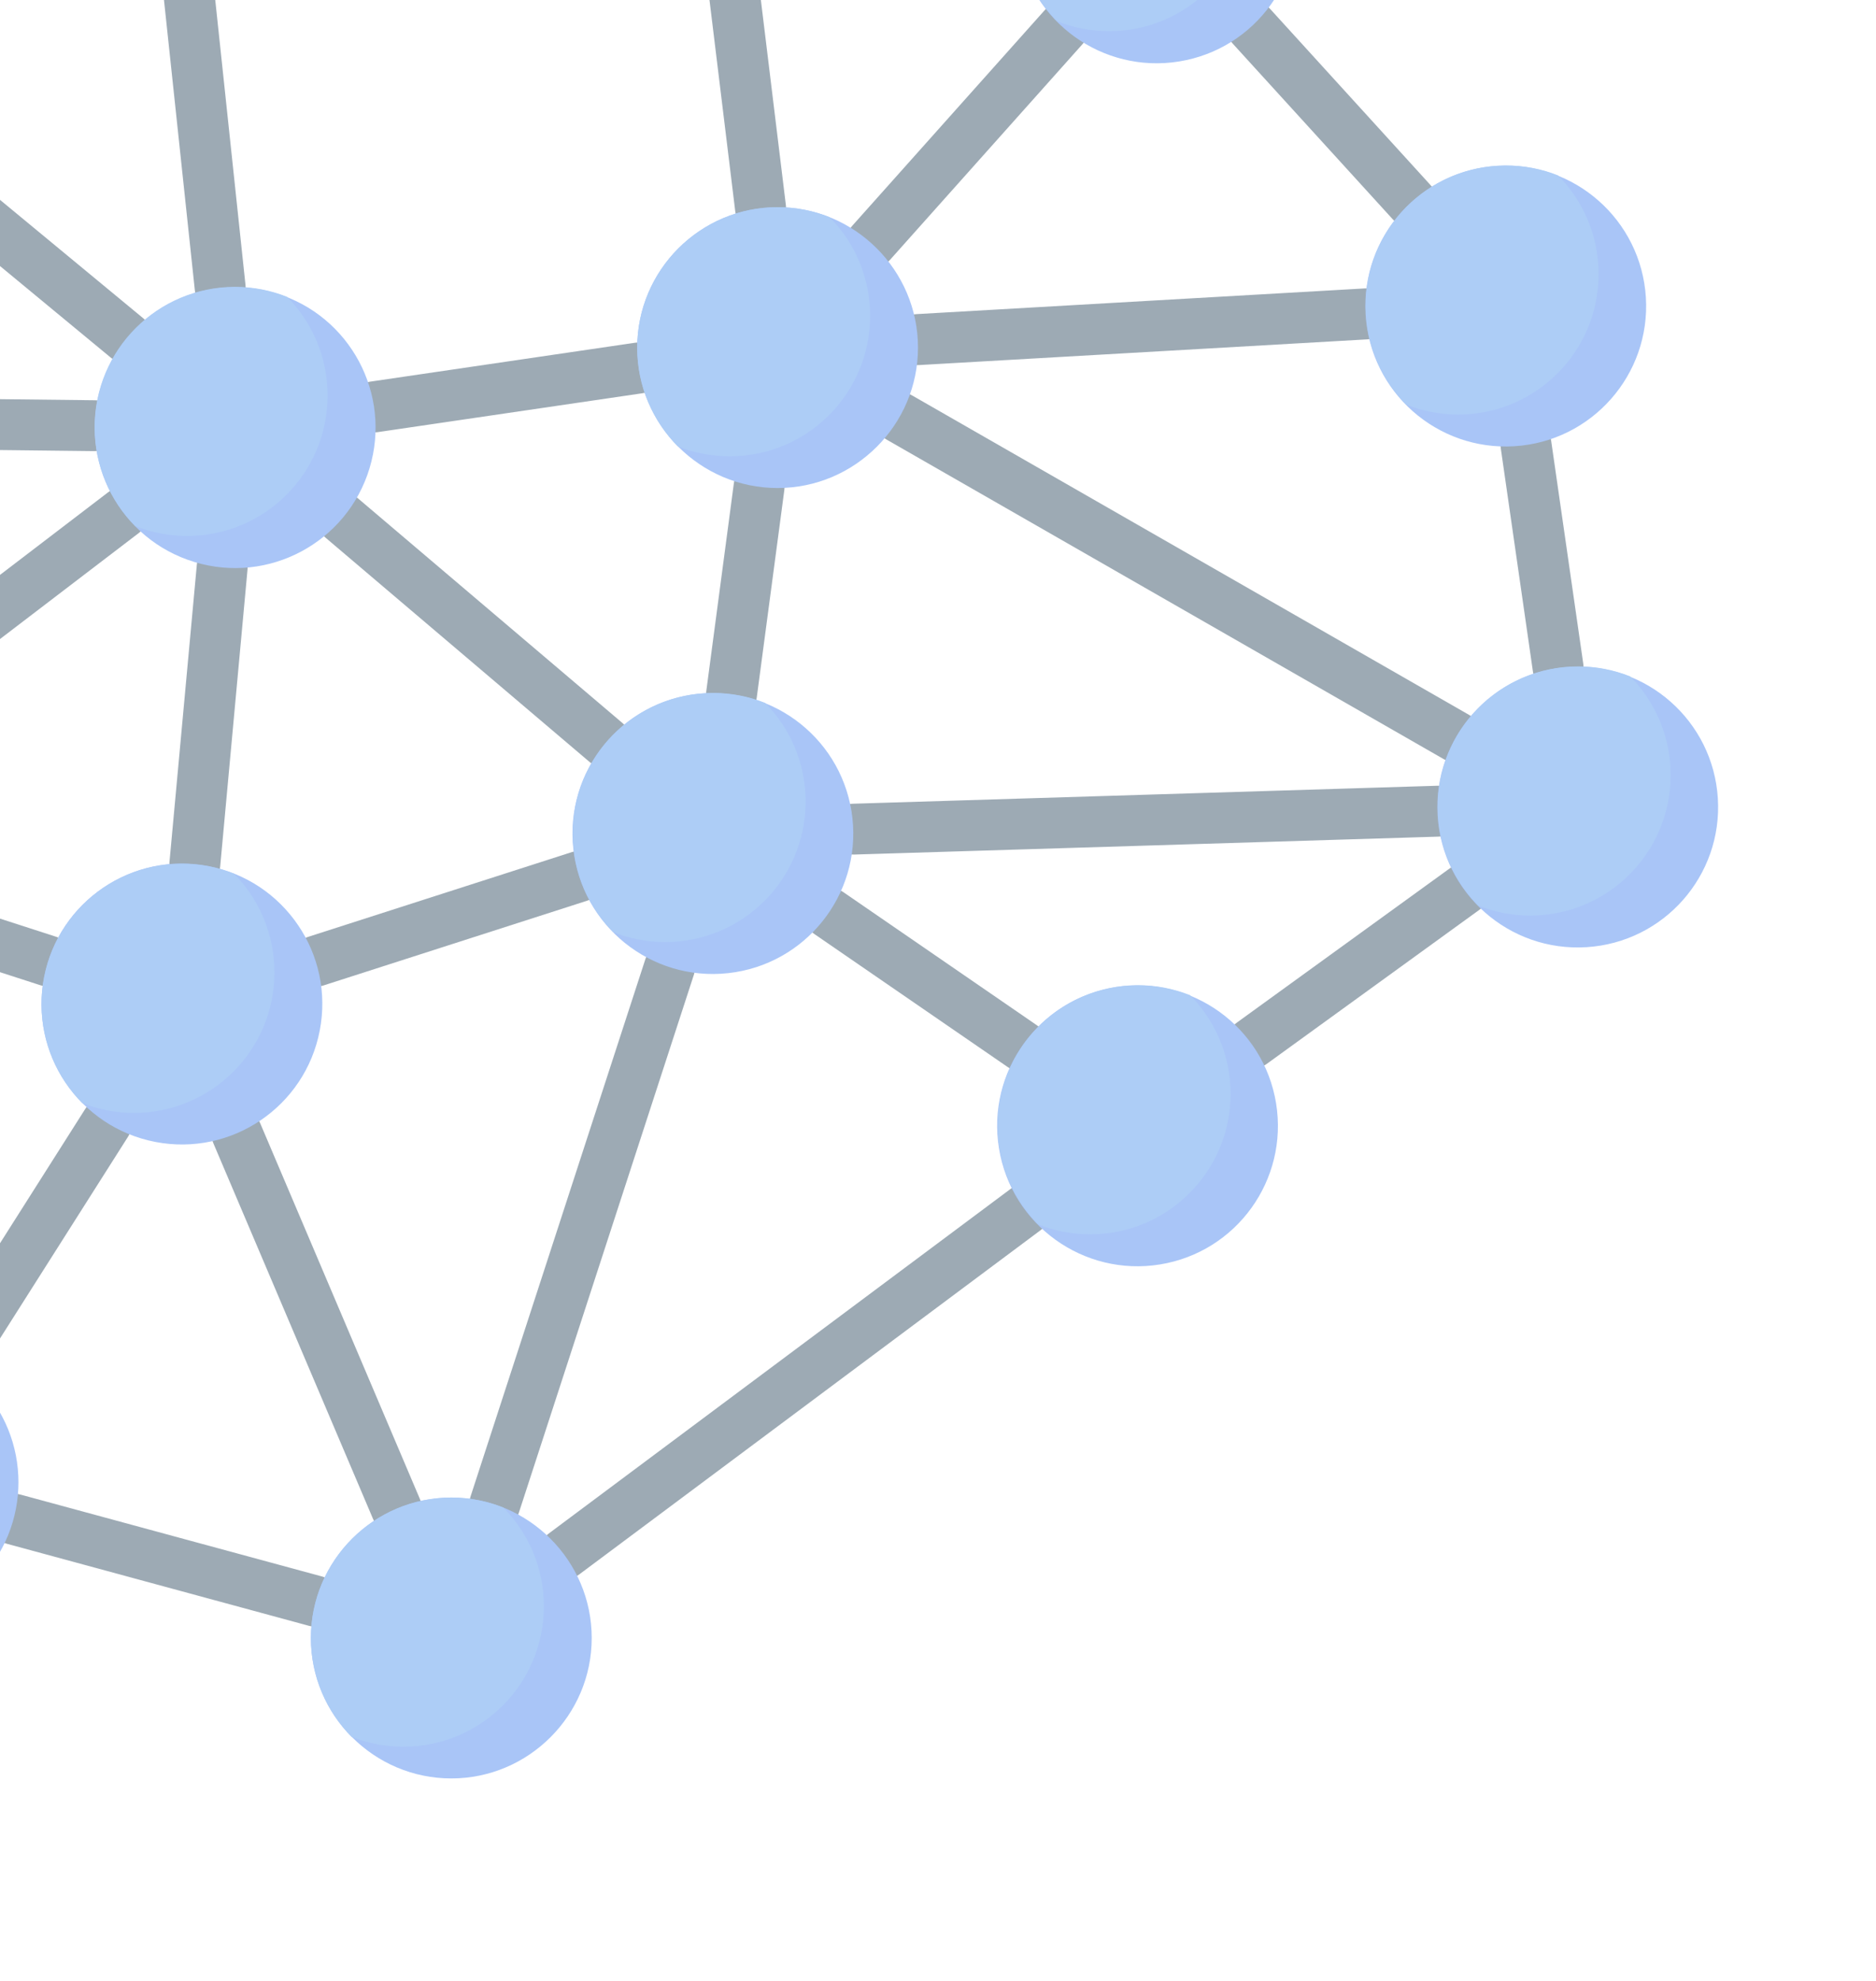 <svg xmlns="http://www.w3.org/2000/svg" width="36" height="38" viewBox="0 0 36 38" fill="none"><g opacity="0.5"><path fill-rule="evenodd" clip-rule="evenodd" d="M6.188 30.244C6.449 30.315 6.604 30.583 6.533 30.844C6.461 31.106 6.193 31.26 5.932 31.189L0.138 29.616C-0.123 29.545 -0.277 29.276 -0.206 29.015C-0.135 28.754 0.133 28.599 0.394 28.671L6.188 30.244Z" fill="#3B566A"></path><path fill-rule="evenodd" clip-rule="evenodd" d="M11.113 30.204C10.896 30.366 10.589 30.321 10.428 30.105C10.266 29.888 10.311 29.581 10.527 29.42L19.386 22.812C19.603 22.651 19.91 22.695 20.071 22.912C20.233 23.128 20.188 23.435 19.971 23.597L11.113 30.204ZM19.895 19.666C20.117 19.819 20.173 20.123 20.019 20.346C19.866 20.567 19.562 20.623 19.339 20.47L15.625 17.916C15.403 17.762 15.348 17.459 15.501 17.236C15.654 17.014 15.958 16.959 16.181 17.112L19.895 19.666ZM14.522 13.38C14.488 13.648 14.242 13.836 13.975 13.801C13.707 13.766 13.518 13.521 13.554 13.253L14.082 9.275C14.117 9.007 14.363 8.818 14.63 8.854C14.897 8.888 15.086 9.133 15.051 9.402L14.522 13.38ZM12.185 6.575C12.452 6.537 12.701 6.722 12.74 6.989C12.778 7.256 12.594 7.505 12.326 7.544L7.246 8.29C6.979 8.328 6.73 8.143 6.691 7.876C6.652 7.609 6.837 7.36 7.105 7.321L12.185 6.575ZM3.777 10.835C3.802 10.567 4.039 10.369 4.308 10.393C4.576 10.418 4.774 10.656 4.75 10.924L4.225 16.626C4.2 16.895 3.962 17.093 3.694 17.068C3.426 17.044 3.228 16.806 3.252 16.538L3.777 10.835ZM1.633 21.277C1.777 21.048 2.08 20.981 2.309 21.125C2.538 21.27 2.605 21.572 2.46 21.801L-0.476 26.426C-0.62 26.655 -0.923 26.722 -1.151 26.577C-1.38 26.433 -1.447 26.13 -1.303 25.902L1.633 21.277ZM-2.633 25.716C-2.556 25.975 -2.703 26.247 -2.962 26.324C-3.222 26.402 -3.494 26.254 -3.571 25.995L-5.675 18.928C-5.752 18.669 -5.605 18.396 -5.346 18.319C-5.086 18.242 -4.814 18.389 -4.737 18.648L-2.633 25.716ZM-6.222 13.479C-6.149 13.739 -6.302 14.008 -6.562 14.079C-6.822 14.152 -7.091 13.999 -7.163 13.739L-7.982 10.778C-8.054 10.517 -7.901 10.248 -7.641 10.177C-7.381 10.105 -7.112 10.257 -7.041 10.517L-6.222 13.479ZM-6.648 5.816C-6.762 6.061 -7.054 6.168 -7.299 6.054C-7.544 5.94 -7.65 5.649 -7.537 5.404L-6.318 2.789C-6.204 2.544 -5.913 2.437 -5.668 2.551C-5.423 2.665 -5.316 2.956 -5.43 3.201L-6.648 5.816ZM-2.109 -0.216C-2.35 -0.095 -2.643 -0.194 -2.763 -0.435C-2.884 -0.676 -2.786 -0.969 -2.545 -1.089L0.644 -2.684C0.885 -2.805 1.179 -2.706 1.299 -2.465C1.42 -2.224 1.321 -1.931 1.08 -1.811L-2.109 -0.216ZM6.011 -3.443C5.745 -3.395 5.49 -3.573 5.443 -3.839C5.395 -4.106 5.573 -4.361 5.839 -4.407L10.728 -5.28C10.994 -5.328 11.249 -5.15 11.296 -4.884C11.344 -4.618 11.166 -4.363 10.899 -4.316L6.011 -3.443ZM15.744 -3.753C15.497 -3.86 15.382 -4.147 15.489 -4.394C15.595 -4.641 15.883 -4.755 16.13 -4.648L19.923 -3.005C20.17 -2.898 20.285 -2.611 20.178 -2.364C20.071 -2.117 19.784 -2.003 19.537 -2.11L15.744 -3.753ZM23.654 0.835C23.473 0.634 23.487 0.325 23.687 0.143C23.887 -0.038 24.196 -0.024 24.378 0.176L27.448 3.547C27.63 3.747 27.616 4.056 27.416 4.238C27.215 4.42 26.907 4.406 26.725 4.205L23.654 0.835ZM28.8 8.603C28.762 8.336 28.948 8.088 29.215 8.05C29.483 8.012 29.731 8.198 29.768 8.466L30.384 12.743C30.422 13.01 30.236 13.258 29.968 13.296C29.701 13.334 29.453 13.148 29.416 12.88L28.8 8.603ZM27.815 16.662C28.034 16.503 28.339 16.552 28.498 16.77C28.657 16.989 28.608 17.295 28.389 17.453L24.307 20.41C24.088 20.568 23.782 20.52 23.624 20.301C23.465 20.082 23.514 19.777 23.733 19.618L27.815 16.662Z" fill="#3B566A"></path><path fill-rule="evenodd" clip-rule="evenodd" d="M6.205 18.905C5.948 18.987 5.674 18.846 5.59 18.589C5.508 18.332 5.649 18.057 5.906 17.974L10.97 16.347C11.227 16.265 11.501 16.406 11.584 16.663C11.667 16.92 11.525 17.194 11.268 17.278L6.205 18.905ZM11.946 13.871C12.152 14.046 12.178 14.354 12.004 14.56C11.829 14.767 11.521 14.792 11.315 14.618L6.248 10.315C6.042 10.141 6.016 9.833 6.19 9.626C6.365 9.42 6.673 9.395 6.879 9.568L11.946 13.871Z" fill="#3B566A"></path><path fill-rule="evenodd" clip-rule="evenodd" d="M28.19 13.713C28.425 13.847 28.506 14.146 28.372 14.381C28.238 14.615 27.939 14.697 27.704 14.562L17.016 8.434C16.782 8.3 16.7 8.002 16.834 7.767C16.968 7.532 17.267 7.451 17.502 7.585L28.19 13.713ZM17.638 7.003C17.369 7.018 17.138 6.81 17.123 6.541C17.108 6.272 17.315 6.041 17.584 6.026L26.185 5.533C26.454 5.518 26.685 5.725 26.7 5.994C26.715 6.264 26.508 6.494 26.239 6.51L17.638 7.003Z" fill="#3B566A"></path><path fill-rule="evenodd" clip-rule="evenodd" d="M-3.537 14.96C-3.751 15.123 -4.058 15.083 -4.222 14.868C-4.385 14.654 -4.345 14.347 -4.13 14.183L2.073 9.445C2.288 9.282 2.595 9.322 2.758 9.537C2.922 9.751 2.881 10.058 2.667 10.222L-3.537 14.96ZM1.821 7.678C2.09 7.68 2.308 7.901 2.305 8.17C2.303 8.439 2.082 8.657 1.813 8.654L-5.542 8.569C-5.811 8.567 -6.028 8.347 -6.025 8.078C-6.023 7.808 -5.803 7.591 -5.534 7.594L1.821 7.678Z" fill="#3B566A"></path><path fill-rule="evenodd" clip-rule="evenodd" d="M-2.972 2.647C-3.18 2.474 -3.209 2.166 -3.037 1.958C-2.864 1.749 -2.556 1.72 -2.348 1.893L2.747 6.104C2.955 6.277 2.985 6.585 2.812 6.793C2.639 7.001 2.331 7.031 2.123 6.858L-2.972 2.647ZM4.711 5.467C4.74 5.735 4.546 5.976 4.276 6.004C4.008 6.033 3.767 5.839 3.739 5.569L3.07 -0.722C3.042 -0.991 3.236 -1.231 3.505 -1.26C3.773 -1.288 4.014 -1.094 4.043 -0.825L4.711 5.467Z" fill="#3B566A"></path><path fill-rule="evenodd" clip-rule="evenodd" d="M20.045 0.198C20.225 -0.003 20.532 -0.02 20.734 0.159C20.935 0.339 20.952 0.647 20.772 0.848L17.079 4.985C16.899 5.186 16.591 5.203 16.39 5.023C16.189 4.843 16.173 4.535 16.352 4.334L20.045 0.198ZM15.081 3.937C15.113 4.205 14.921 4.449 14.652 4.481C14.384 4.512 14.14 4.32 14.109 4.052L13.305 -2.541C13.273 -2.809 13.465 -3.053 13.734 -3.085C14.002 -3.116 14.246 -2.924 14.277 -2.656L15.081 3.937Z" fill="#3B566A"></path><path fill-rule="evenodd" clip-rule="evenodd" d="M4.096 21.935C3.99 21.687 4.106 21.4 4.354 21.294C4.602 21.188 4.889 21.304 4.995 21.552L8.056 28.751C8.162 28.999 8.046 29.287 7.798 29.392C7.55 29.498 7.262 29.382 7.157 29.134L4.096 21.935ZM9.959 29.012C9.876 29.269 9.6 29.409 9.343 29.326C9.086 29.242 8.946 28.966 9.029 28.709L12.385 18.398C12.469 18.14 12.745 18 13.001 18.084C13.258 18.167 13.398 18.443 13.315 18.7L9.959 29.012Z" fill="#3B566A"></path><path fill-rule="evenodd" clip-rule="evenodd" d="M-3.559 17.499C-3.816 17.417 -3.957 17.142 -3.875 16.884C-3.793 16.627 -3.517 16.486 -3.26 16.568L1.077 17.97C1.334 18.052 1.476 18.328 1.393 18.585C1.311 18.842 1.036 18.983 0.778 18.901L-3.559 17.499Z" fill="#3B566A"></path><path fill-rule="evenodd" clip-rule="evenodd" d="M16.39 16.393C16.121 16.401 15.896 16.188 15.889 15.919C15.882 15.65 16.095 15.425 16.364 15.418L27.579 15.073C27.849 15.066 28.073 15.279 28.08 15.548C28.087 15.817 27.875 16.042 27.606 16.049L16.39 16.393Z" fill="#3B566A"></path><path d="M22.26 24.256C23.729 24.018 24.726 22.635 24.488 21.166C24.25 19.698 22.867 18.7 21.398 18.938C19.93 19.176 18.932 20.56 19.17 22.028C19.408 23.497 20.792 24.494 22.26 24.256Z" fill="#538CF0"></path><path d="M30.444 18.17C31.929 18.078 33.058 16.799 32.965 15.315C32.873 13.83 31.595 12.701 30.11 12.793C28.625 12.885 27.496 14.164 27.588 15.649C27.68 17.134 28.959 18.263 30.444 18.17Z" fill="#538CF0"></path><path d="M29.062 8.56C30.547 8.468 31.676 7.189 31.584 5.704C31.491 4.219 30.213 3.09 28.728 3.183C27.243 3.275 26.114 4.553 26.206 6.038C26.299 7.523 27.577 8.652 29.062 8.56Z" fill="#538CF0"></path><path d="M22.628 1.179C24.097 0.941 25.094 -0.442 24.856 -1.911C24.618 -3.38 23.235 -4.377 21.766 -4.139C20.298 -3.901 19.3 -2.518 19.538 -1.049C19.776 0.42 21.16 1.417 22.628 1.179Z" fill="#538CF0"></path><path d="M6.136 19.769C6.418 18.308 5.461 16.896 4 16.614C2.539 16.333 1.126 17.29 0.845 18.751C0.564 20.212 1.521 21.625 2.982 21.906C4.443 22.187 5.855 21.23 6.136 19.769Z" fill="#538CF0"></path><path d="M-0.435 30.338C0.617 29.286 0.617 27.581 -0.435 26.529C-1.487 25.477 -3.192 25.477 -4.244 26.529C-5.296 27.581 -5.296 29.286 -4.244 30.338C-3.192 31.39 -1.487 31.39 -0.435 30.338Z" fill="#538CF0"></path><path d="M7.091 8.984C7.522 7.56 6.718 6.056 5.294 5.625C3.87 5.193 2.366 5.998 1.934 7.422C1.503 8.846 2.307 10.35 3.731 10.781C5.155 11.213 6.659 10.408 7.091 8.984Z" fill="#538CF0"></path><path fill-rule="evenodd" clip-rule="evenodd" d="M14.922 9.362C16.405 9.362 17.616 8.151 17.616 6.668C17.616 5.184 16.405 3.974 14.922 3.974C13.438 3.974 12.228 5.184 12.228 6.668C12.228 8.152 13.438 9.362 14.922 9.362Z" fill="#538CF0"></path><path d="M13.973 18.668C15.453 18.506 16.52 17.175 16.358 15.696C16.196 14.217 14.865 13.15 13.386 13.312C11.907 13.474 10.84 14.804 11.002 16.283C11.164 17.762 12.495 18.83 13.973 18.668Z" fill="#538CF0"></path><path fill-rule="evenodd" clip-rule="evenodd" d="M8.661 34.116C10.144 34.116 11.355 32.905 11.355 31.422C11.355 29.938 10.144 28.727 8.661 28.727C7.177 28.727 5.966 29.938 5.966 31.422C5.966 32.906 7.177 34.116 8.661 34.116Z" fill="#538CF0"></path><path fill-rule="evenodd" clip-rule="evenodd" d="M21.838 18.899C22.191 18.899 22.527 18.968 22.836 19.09C23.317 19.577 23.614 20.246 23.614 20.984C23.614 22.472 22.407 23.678 20.92 23.678C20.567 23.678 20.231 23.61 19.922 23.487C19.441 23 19.144 22.331 19.144 21.593C19.144 20.106 20.351 18.899 21.838 18.899Z" fill="#5C9CEE"></path><path fill-rule="evenodd" clip-rule="evenodd" d="M30.284 12.784C30.636 12.784 30.973 12.852 31.282 12.975C31.762 13.462 32.059 14.131 32.059 14.868C32.059 16.356 30.853 17.563 29.365 17.563C29.012 17.563 28.676 17.494 28.367 17.372C27.886 16.885 27.589 16.216 27.589 15.478C27.59 13.989 28.796 12.784 30.284 12.784Z" fill="#5C9CEE"></path><path fill-rule="evenodd" clip-rule="evenodd" d="M28.9 3.174C29.253 3.174 29.589 3.242 29.898 3.365C30.379 3.852 30.676 4.52 30.676 5.258C30.676 6.746 29.47 7.952 27.982 7.952C27.629 7.952 27.293 7.884 26.984 7.761C26.503 7.274 26.206 6.606 26.206 5.868C26.206 4.38 27.413 3.174 28.9 3.174Z" fill="#5C9CEE"></path><path fill-rule="evenodd" clip-rule="evenodd" d="M22.202 -4.181C22.555 -4.181 22.891 -4.113 23.2 -3.99C23.681 -3.503 23.978 -2.835 23.978 -2.096C23.978 -0.609 22.771 0.598 21.284 0.598C20.931 0.598 20.595 0.53 20.286 0.407C19.805 -0.08 19.508 -0.749 19.508 -1.487C19.508 -2.974 20.714 -4.181 22.202 -4.181Z" fill="#5C9CEE"></path><path fill-rule="evenodd" clip-rule="evenodd" d="M3.491 16.569C3.844 16.569 4.18 16.637 4.489 16.76C4.97 17.247 5.266 17.916 5.266 18.654C5.266 20.142 4.06 21.348 2.572 21.348C2.22 21.348 1.883 21.28 1.574 21.157C1.093 20.67 0.797 20.001 0.797 19.263C0.797 17.776 2.003 16.569 3.491 16.569Z" fill="#5C9CEE"></path><path fill-rule="evenodd" clip-rule="evenodd" d="M4.51 5.503C4.863 5.503 5.199 5.571 5.508 5.694C5.989 6.181 6.286 6.849 6.286 7.587C6.286 9.075 5.079 10.281 3.591 10.281C3.239 10.281 2.902 10.213 2.593 10.09C2.113 9.604 1.816 8.935 1.816 8.197C1.816 6.709 3.022 5.503 4.51 5.503Z" fill="#5C9CEE"></path><path fill-rule="evenodd" clip-rule="evenodd" d="M14.922 3.975C15.274 3.975 15.611 4.043 15.92 4.166C16.4 4.652 16.697 5.321 16.697 6.059C16.697 7.547 15.491 8.753 14.003 8.753C13.65 8.753 13.314 8.685 13.005 8.562C12.524 8.075 12.228 7.407 12.228 6.669C12.228 5.181 13.434 3.975 14.922 3.975Z" fill="#5C9CEE"></path><path fill-rule="evenodd" clip-rule="evenodd" d="M13.684 13.293C14.037 13.293 14.373 13.361 14.682 13.484C15.163 13.971 15.459 14.639 15.459 15.377C15.459 16.865 14.253 18.071 12.765 18.071C12.413 18.071 12.076 18.003 11.767 17.88C11.287 17.394 10.99 16.725 10.99 15.987C10.99 14.499 12.196 13.293 13.684 13.293Z" fill="#5C9CEE"></path><path fill-rule="evenodd" clip-rule="evenodd" d="M8.661 28.729C9.013 28.729 9.35 28.797 9.659 28.92C10.139 29.406 10.436 30.075 10.436 30.813C10.436 32.301 9.23 33.507 7.742 33.507C7.389 33.507 7.053 33.439 6.744 33.316C6.263 32.829 5.966 32.16 5.966 31.423C5.966 29.935 7.173 28.729 8.661 28.729Z" fill="#5C9CEE"></path></g></svg>